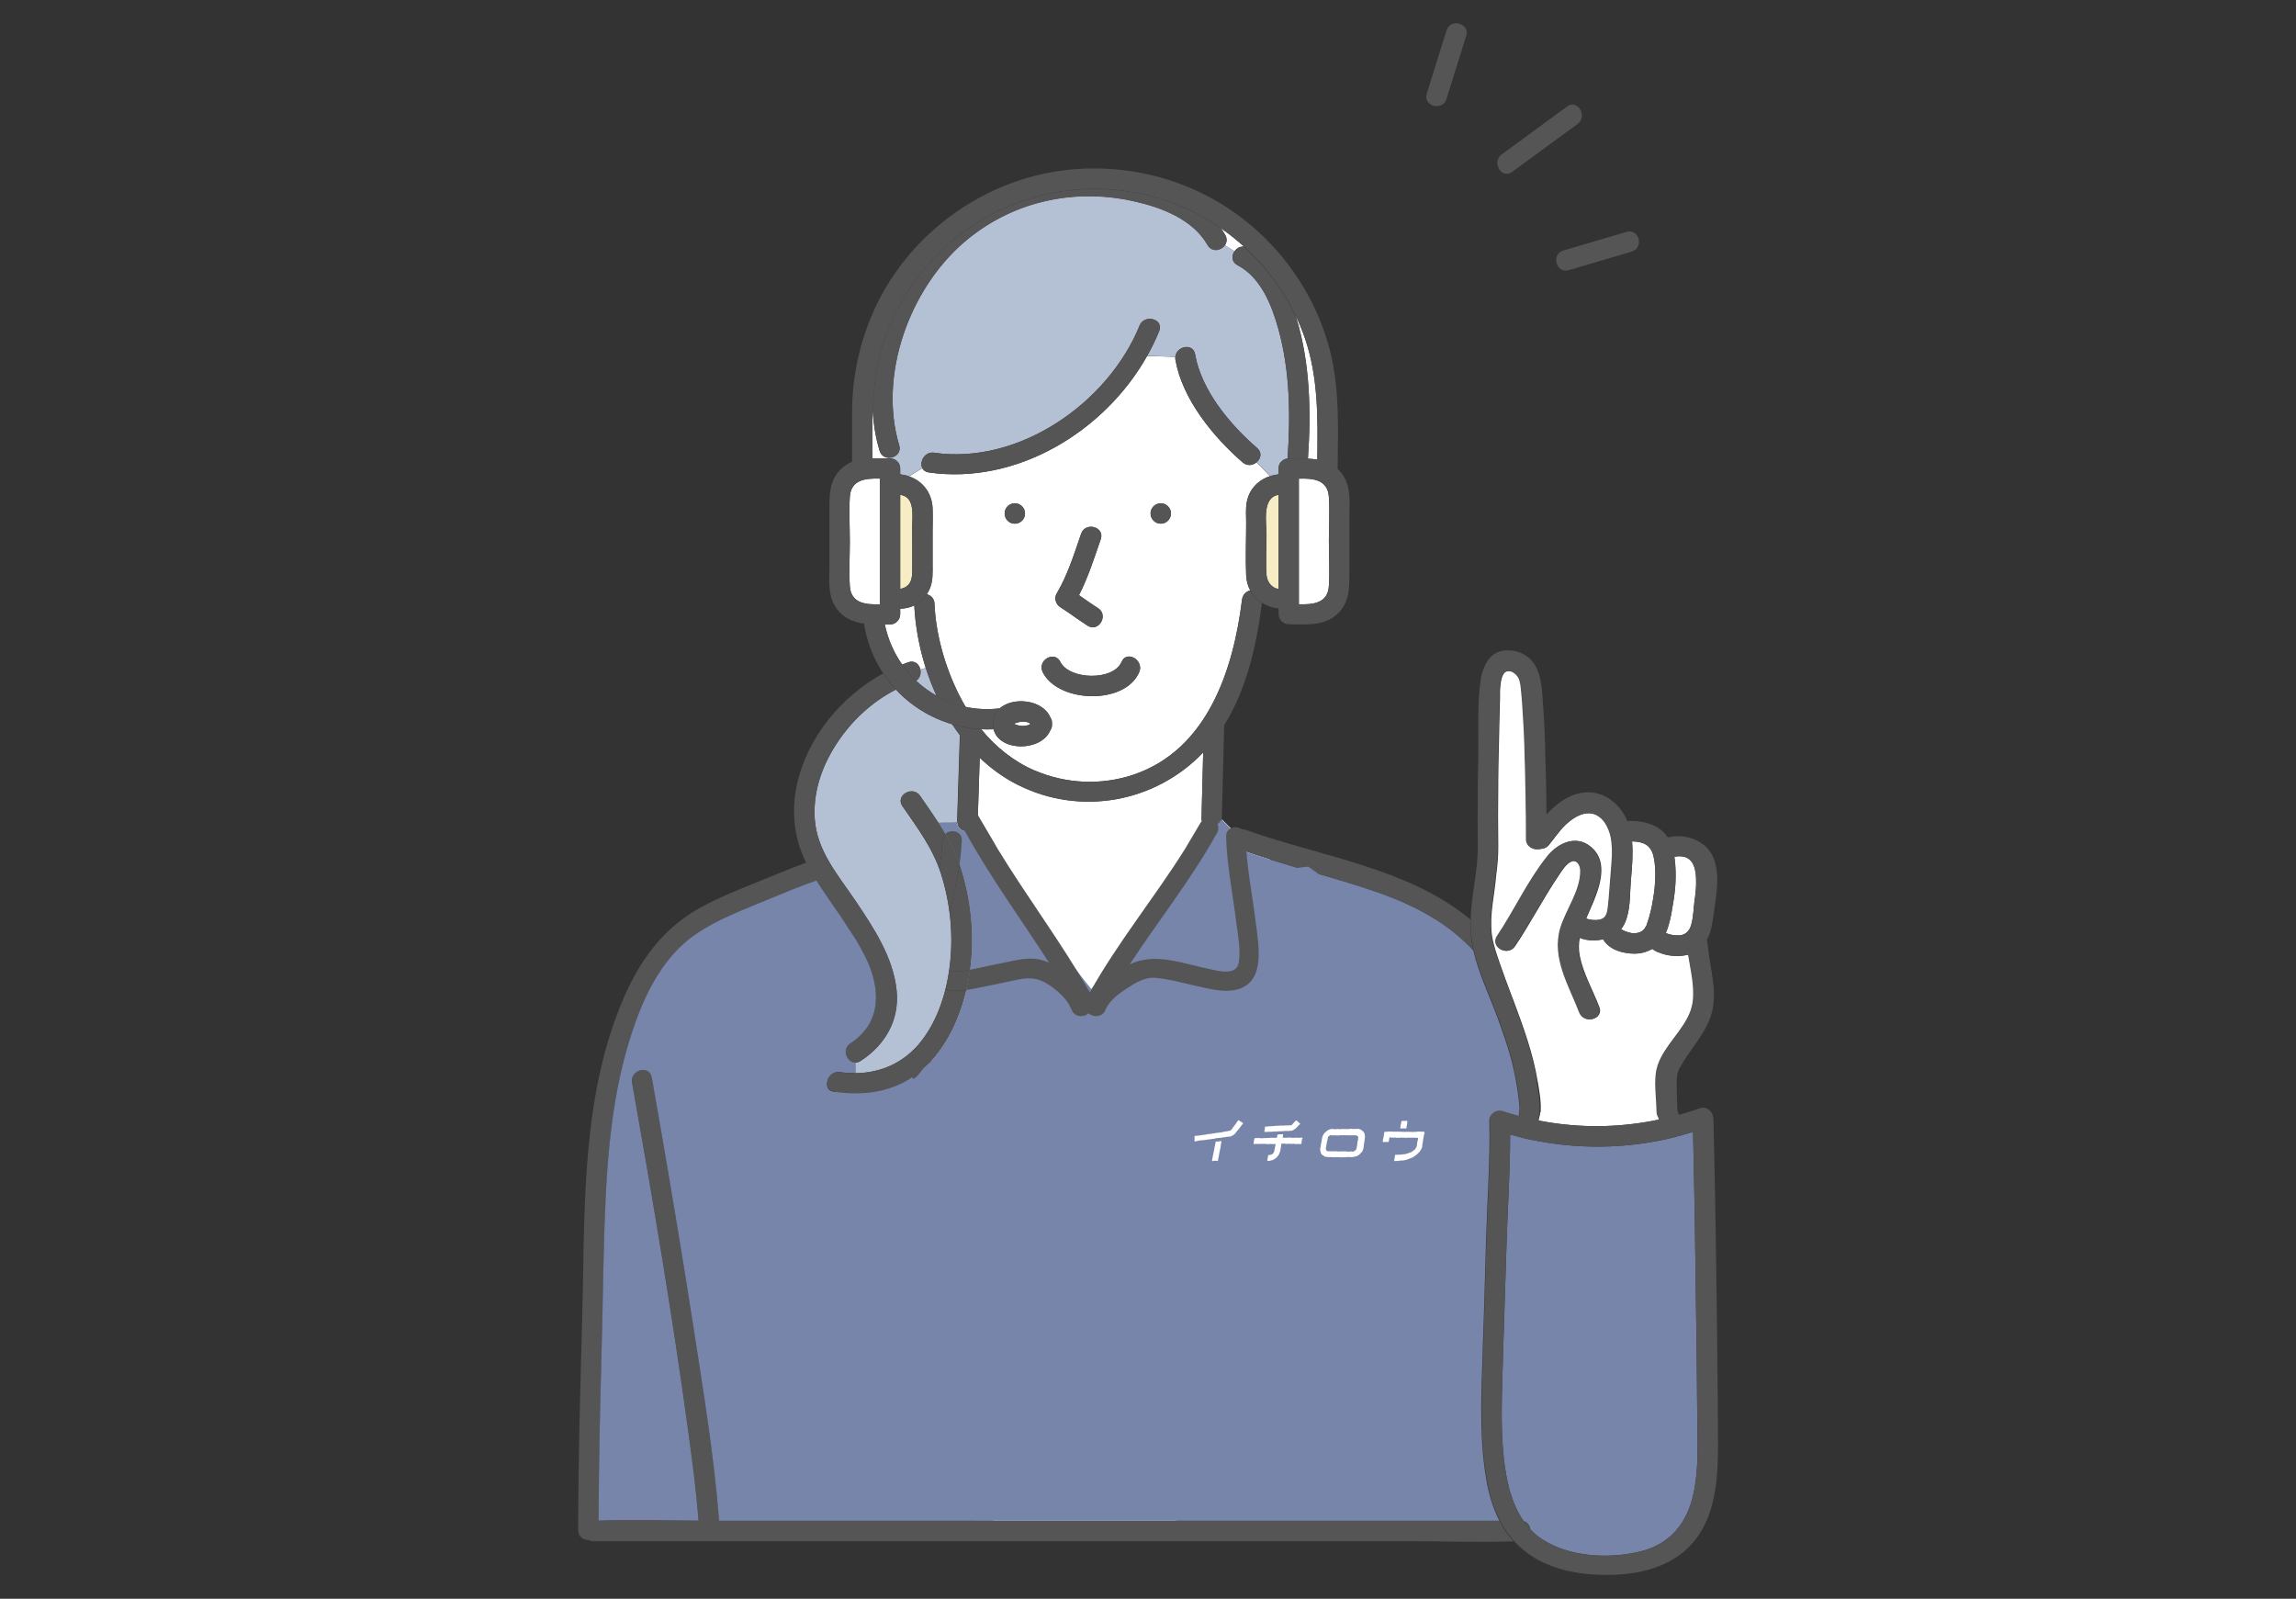 <?xml version="1.0" encoding="UTF-8"?><svg id="_イヤー_1" xmlns="http://www.w3.org/2000/svg" viewBox="0 0 270 188"><rect x="0" y="0" width="270" height="188" fill="#333333" stroke="none"/><defs><style>.cls-1{fill:none;}.cls-2{fill:#f7edc4;}.cls-3{fill:#fff;}.cls-4{fill:#b4c0d3;}.cls-5{fill:#555;}.cls-6{fill:#7785ab;}</style></defs><g><path class="cls-3" d="M103.43,53c-.48-1.6-.74-3.23-.81-4.87-.08,1.92-.05,3.84-.03,5.77,.69-.02,1.39,.01,2.07,.01,.03,0,.05,0,.08,0v-.09c-.54,.07-1.12-.17-1.31-.83Z"/><path class="cls-3" d="M108.23,78.73l.64-.18c-.77-2.42-1.23-4.93-1.35-7.36-.52,.26-1.09,.38-1.66,.38v.66c0,.65-.55,1.2-1.2,1.2-.2,0-.41,0-.61,0,.37,1.75,1.07,3.34,2.04,4.71,.24-.09,.48-.19,.72-.27,.76-.27,1.29,.24,1.42,.85Z"/><path class="cls-3" d="M153.81,53.81s0,.08-.01,.12c.38,.02,.75,.06,1.11,.12,.06-4.8,.13-9.63-1.44-14.23-.32-.92-.69-1.82-1.1-2.7,.04,.12,.08,.24,.11,.36,1.58,5.24,1.71,10.9,1.34,16.31Z"/><path class="cls-3" d="M144.04,28.84l1.13,.71c.24-.36,.65-.61,1.11-.56-.85-.77-1.76-1.49-2.71-2.15,.18,.25,.35,.51,.51,.78,.26,.46,.19,.9-.04,1.23Z"/><path class="cls-3" d="M197.25,130.56s0,.1,0,.14c0,.05,.02-.06,0-.14Z"/><path class="cls-3" d="M141.29,96.31c.07-2.61,.13-5.22,.2-7.83-5.58,5.85-14.41,7.55-21.84,3.79-1.64-.83-3.12-1.91-4.44-3.17-.08,2.5-.16,5-.24,7.5-.05,1.52-2.38,1.54-2.39,.05l-2.21,.1c1.01,1.58,1.92,3.22,2.52,5.03,1.93,5.81,1.98,12.46-.39,18.15-.74,1.78-1.73,3.44-3.03,4.85,1.26,9.3,2.52,18.61,3.78,27.91,1.18,8.71,2.36,17.43,3.54,26.14h21.51c.12-1.9,.44-3.8,.68-5.68,.31-2.46,.63-4.92,.95-7.38,2.73-20.52,6.03-40.98,8.36-61.55,.06-.54,.4-.89,.81-1.04,.07-.76,.15-1.48,.22-2.13-1.13-.35-2.25-.72-3.37-1.12-.89-.32-.99-1.32-.6-1.92l-1.65-1.65c-.08,1.5-2.43,1.48-2.39-.04Zm4.13,5.38c-.65,.82-1.31,1.65-1.96,2.47-4.55,5.74-9.1,11.47-13.65,17.21-.39,.49-1.3,.44-1.69,0-4.27-4.81-8.55-9.63-12.82-14.44-1.02-1.15,.67-2.85,1.69-1.69,3.98,4.48,7.95,8.96,11.93,13.43,.39-.49,.77-.97,1.16-1.46,4.55-5.74,9.1-11.47,13.65-17.21,.96-1.21,2.64,.5,1.69,1.69Z"/><path class="cls-5" d="M155.08,102.77c1.8,.52,3.6,1.05,5.38,1.63,4.32,1.39,8.54,3.23,11.86,6.4,.33,.31,.65,.64,.96,.97-.2-.84-.33-1.68-.37-2.52-.02-.37-.02-.74,0-1.12-7.27-6.07-17.59-7.39-26.34-10.52-.56-.2-.99,.02-1.23,.39l2.44,2.44-2.44-2.44c-.4,.6-.29,1.6,.6,1.92,1.12,.4,2.24,.77,3.37,1.12,1.06,.33,2.13,.65,3.2,.97"/><path class="cls-4" d="M108.23,78.73c.1,.48-.04,1.02-.5,1.32,.73,.69,1.54,1.28,2.41,1.77-.49-1.06-.91-2.16-1.27-3.27l-.64,.18Z"/><path class="cls-4" d="M112.89,86.48c-.32-.43-.63-.87-.92-1.31-2.53-.75-4.82-2.16-6.62-4.08-2.89,1.48-5.34,3.79-7.08,6.53-1.67,2.63-2.67,5.56-2.46,8.69,.26,3.79,2.77,6.63,4.81,9.65,2.13,3.17,4.44,6.65,4.82,10.54,.34,3.49-1.36,6.39-4.24,8.26-.21,.14-.42,.2-.62,.2v1.24c3.02-.02,5.78-1.25,7.74-3.75,2.05-2.61,3.07-6.02,3.41-9.28,.37-3.53-.01-7.05-1.08-10.43-.93-2.96-2.79-5.42-4.53-7.94-.88-1.27,1.2-2.47,2.07-1.21,.73,1.05,1.47,2.1,2.15,3.17l2.21-.1s0-.04,0-.05c.11-3.37,.21-6.75,.32-10.12Z"/><path class="cls-5" d="M108.23,78.73c-.13-.61-.66-1.11-1.42-.85-.24,.08-.48,.18-.72,.27,.49,.69,1.04,1.33,1.64,1.9,.46-.3,.6-.84,.5-1.32Z"/><path class="cls-3" d="M121.71,90.61c3.64,1.57,7.81,1.75,11.56,.49,8.72-2.93,11.77-12.32,12.79-20.6,.07-.59,.48-.95,.95-1.08-.27-.51-.44-1.1-.47-1.75-.09-2.06,0-4.14,0-6.2,0-.77-.07-1.58,.06-2.35,.26-1.56,1.35-2.67,2.75-3.12l-1.58-1.64c-.43,.37-1.09,.49-1.64,.02-3.46-3-7.1-7.44-7.91-12.07-.02-.12-.02-.24-.01-.35l-3.31-.1c-5.02,8.91-15.36,15.18-25.68,13.7-.39-.06-.63-.25-.76-.5l-1.58,.96c1.6,.53,2.7,1.93,2.78,3.75,.04,.92,0,1.86,0,2.78v3.8c0,.98,.06,1.94-.33,2.87-.1,.24-.22,.46-.35,.66,.47,.12,.88,.49,.91,1.11,.16,3.63,1.24,7.41,2.85,10.64,.25,.51,.53,1.01,.82,1.5,1.28,.27,2.63,.34,4,.17,1.6-1.41,5.08-1.02,5.95,1.07,.14,.18,.22,.43,.19,.75,.03,.32-.05,.57-.19,.75-1.06,2.54-6,2.56-6.68-.11-.49,.02-.97,.02-1.45,0,1.7,2.07,3.8,3.78,6.31,4.86Zm14.79-31.43c.67,0,1.2,.54,1.2,1.2s-.54,1.2-1.2,1.2-1.2-.54-1.2-1.2,.54-1.2,1.2-1.2Zm-12.23,10.59c1.27-2.14,2.05-4.65,2.86-7,.5-1.45,2.81-.82,2.31,.64-.75,2.18-1.49,4.5-2.56,6.58,.74,.51,1.47,1.04,2.23,1.52,1.3,.82,.1,2.89-1.21,2.07-1.09-.69-2.11-1.48-3.21-2.17-.54-.34-.77-1.07-.43-1.64Zm-4.93-8.18c-.67,0-1.2-.54-1.2-1.2s.54-1.2,1.2-1.2,1.2,.54,1.2,1.2-.54,1.2-1.2,1.2Zm3.28,17.45c-.68-1.38,1.38-2.59,2.07-1.21,1.05,2.12,6.25,2.27,7.21,0,.6-1.41,2.67-.19,2.07,1.21-1.67,3.91-9.55,3.63-11.35,0Z"/><path class="cls-4" d="M109.86,53.24c10,1.43,20.45-5.87,24.15-14.95,.57-1.41,2.89-.79,2.31,.64-.41,1-.88,1.97-1.41,2.92l3.31,.1c.12-1.25,2.08-1.67,2.32-.28,.75,4.26,4.11,8.26,7.29,11.01,.62,.54,.43,1.26-.05,1.67l1.58,1.64c.24-.08,.49-.14,.75-.17,.08-.02,.16-.04,.24-.04v-.67c0-.38,.14-.66,.36-.85,.17-.18,.41-.31,.71-.34,0-.04,0-.07,0-.11,.34-5.03,.27-10.21-1.08-15.1-.77-2.8-2.06-6.09-4.8-7.52-.72-.37-.73-1.12-.37-1.65l-1.13-.71c-.45,.64-1.52,.86-2.03-.02-1.76-3.06-5.47-4.45-8.74-5.17-7.1-1.57-14.4,.08-19.95,4.88-6.39,5.53-10.04,15.6-7.58,23.83,.24,.82-.35,1.38-1.01,1.46v.09c.35,.02,.6,.16,.78,.36,.21,.19,.34,.47,.34,.84v.67c.08,0,.16,.02,.23,.04,.28,.04,.54,.1,.8,.19l1.58-.96c-.37-.73,.27-1.97,1.4-1.81Z"/><path class="cls-5" d="M109.9,70.98c-.03-.62-.43-.99-.91-1.11-.39,.61-.9,1.05-1.48,1.33,.12,2.43,.58,4.93,1.35,7.36,.36,1.11,.78,2.21,1.27,3.27,1.06,.6,2.22,1.04,3.43,1.3-.29-.49-.56-.99-.82-1.5-1.61-3.24-2.69-7.02-2.85-10.64Z"/><path class="cls-5" d="M143.96,85.27c2.66-4.29,3.8-9.39,4.44-14.35-.57-.36-1.06-.87-1.39-1.49-.46,.13-.87,.49-.95,1.08-1.02,8.28-4.08,17.67-12.79,20.6-3.75,1.26-7.92,1.07-11.56-.49-2.51-1.08-4.62-2.79-6.31-4.86-1.17-.06-2.32-.26-3.42-.59,.29,.45,.6,.89,.92,1.31-.11,3.37-.21,6.75-.32,10.12,0,.02,0,.04,0,.05,0,1.49,2.35,1.47,2.39-.05,.08-2.5,.16-5,.24-7.5,1.32,1.27,2.8,2.35,4.44,3.17,7.44,3.76,16.26,2.07,21.84-3.79-.07,2.61-.13,5.22-.2,7.83-.04,1.53,2.31,1.54,2.39,.04l-.83-.83,.83,.83s0-.03,0-.04c.09-3.68,.19-7.36,.28-11.05Z"/><path class="cls-5" d="M124.7,71.4c1.09,.69,2.11,1.48,3.21,2.17,1.31,.82,2.51-1.25,1.21-2.07-.76-.48-1.49-1.01-2.23-1.52,1.07-2.08,1.8-4.4,2.56-6.58,.5-1.46-1.81-2.09-2.31-.64-.81,2.35-1.58,4.86-2.86,7-.34,.57-.11,1.29,.43,1.64Z"/><path class="cls-5" d="M104.73,53.83c.66-.09,1.25-.64,1.01-1.46-2.46-8.23,1.19-18.3,7.58-23.83,5.55-4.8,12.85-6.45,19.95-4.88,3.27,.72,6.99,2.11,8.74,5.17,.51,.88,1.58,.66,2.03,.02,.23-.33,.3-.77,.04-1.23-.16-.27-.33-.53-.51-.78-1.37-.95-2.82-1.77-4.35-2.44-6.83-3.01-14.94-2.89-21.67,.33-6.54,3.13-11.63,8.92-13.77,15.86-.76,2.47-1.05,5-1.15,7.55,.08,1.64,.34,3.27,.81,4.87,.2,.66,.77,.9,1.3,.83Z"/><path class="cls-5" d="M145.17,29.55c-.35,.52-.35,1.27,.37,1.65,2.74,1.42,4.02,4.71,4.8,7.52,1.35,4.89,1.43,10.07,1.08,15.1,0,.04,0,.07,0,.11,.04,0,.08,0,.13,0,.75,0,1.51-.02,2.25,.02,0-.04,.01-.08,.01-.12,.37-5.42,.24-11.07-1.34-16.31-.04-.12-.08-.24-.11-.36-1.47-3.09-3.56-5.85-6.08-8.14-.46-.04-.87,.21-1.11,.56Z"/><path class="cls-5" d="M147.83,52.68c-3.18-2.76-6.55-6.75-7.29-11.01-.24-1.39-2.2-.96-2.32,.28-.01,.11,0,.23,.01,.35,.81,4.63,4.45,9.07,7.91,12.07,.55,.47,1.21,.35,1.64-.02,.48-.41,.67-1.14,.05-1.67Z"/><path class="cls-5" d="M134.01,38.29c-3.7,9.08-14.15,16.38-24.15,14.95-1.12-.16-1.77,1.08-1.4,1.81,.13,.25,.37,.44,.76,.5,10.32,1.48,20.66-4.79,25.68-13.7,.53-.95,1.01-1.92,1.41-2.92,.58-1.43-1.73-2.05-2.31-.64Z"/><path class="cls-5" d="M119.34,59.17c-.67,0-1.2,.54-1.2,1.2s.54,1.2,1.2,1.2,1.2-.54,1.2-1.2-.54-1.2-1.2-1.2Z"/><path class="cls-5" d="M136.5,61.58c.67,0,1.2-.54,1.2-1.2s-.54-1.2-1.2-1.2-1.2,.54-1.2,1.2,.54,1.2,1.2,1.2Z"/><path class="cls-6" d="M196.99,133.71c-4.53,1.13-9.16,1.4-13.74,.84-.04,0-.09-.01-.13-.02-.37-.05-.73-.1-1.1-.15-.1-.02-.2-.03-.3-.05-.32-.05-.65-.11-.97-.17-.11-.02-.22-.04-.33-.06-.42-.08-.84-.17-1.25-.27-.53-.13-1.06-.27-1.59-.42,.02,4.4-.3,8.84-.43,13.23-.15,5.4-.36,10.79-.5,16.19-.1,3.78-.16,7.7,.64,11.42,.35,1.64,.93,3.26,1.88,4.62,.47,.13,.74,.53,.79,.97,.4,.42,.84,.81,1.35,1.14,3.24,2.14,7.99,2.36,11.66,1.44,3.44-.87,5.41-3.31,6.16-6.7,.66-2.96,.48-6.05,.46-9.06-.02-3.56-.06-7.12-.11-10.68-.09-7.63-.21-15.26-.38-22.88-.63,.2-1.27,.37-1.91,.54-.06,.03-.13,.05-.19,.07Z"/><path class="cls-5" d="M176.35,178.83h-59.57l-.04-.28h-2.39l.04,.28h-29.82c-.58-7.59-1.84-15.15-3-22.67-1.26-8.13-2.61-16.25-4.02-24.36-.3-1.71-.59-3.41-.9-5.12-.27-1.51-2.58-.87-2.31,.64,2.42,13.61,4.73,27.26,6.6,40.95,.48,3.5,.94,7.02,1.22,10.54-3.91-.02-7.86-.15-11.76,0,.02-6.6,.17-13.19,.35-19.78,.17-6.04,.19-12.1,.48-18.14,.28-5.93,.88-11.88,2.52-17.6,1.48-5.13,3.71-10.58,8.34-13.62,2.49-1.64,5.32-2.69,8.06-3.83,1.94-.81,3.89-1.61,5.87-2.31,.83,1.3,1.72,2.57,2.59,3.84-.51,4.22-1.04,8.45-1.65,12.66-.22,1.51,2.09,2.16,2.31,.64,.49-3.4,.93-6.8,1.35-10.21,.39,.66,.77,1.32,1.11,2.01,1.83,3.68,2.04,7.76-1.74,10.22-1.08,.7-.41,2.27,.59,2.26,.2,0,.4-.06,.62-.2,2.88-1.87,4.58-4.77,4.24-8.26-.39-3.9-2.69-7.38-4.82-10.54-2.03-3.02-4.55-5.86-4.81-9.65-.21-3.13,.79-6.06,2.46-8.69,1.74-2.74,4.19-5.05,7.08-6.53-.55-.58-1.05-1.22-1.49-1.89-4.98,2.72-8.97,7.59-10.16,13.14-.66,3.05-.32,6.32,1.1,9.11-1.5,.55-2.98,1.14-4.46,1.76-2.67,1.1-5.41,2.12-7.95,3.51-5.07,2.78-7.88,7.35-9.86,12.66-4.29,11.52-3.73,24.17-4.08,36.26-.23,8.1-.45,16.2-.46,24.3,0,.78,.61,1.16,1.21,1.16,.16,.09,.36,.14,.59,.14h95.6c4.19,0,8.41,.16,12.6,.02-.66-.73-1.2-1.55-1.65-2.41Z"/><path class="cls-5" d="M179.17,178.88c.24,.34,.5,.66,.79,.97-.06-.43-.32-.83-.79-.97Z"/><path class="cls-3" d="M197.2,100.71c-.05,0-.11,.01-.16,.02-.05,0-.1,.02-.14,.03,.08,.54,.13,1.09,.14,1.64,.05,1.43-.1,2.88-.37,4.28-.15,1-.37,2.08-.77,3.01,.02,.02,.05,.04,.07,.06,.16,.06,.32,.11,.49,.15,.13,.03,.26,.05,.38,.07,.23,.02,.46,.02,.69,.02,.63-.07,1.11-.42,1.34-1.21,.15-.51,.21-1.04,.27-1.57,.02-.2,.03-.4,.05-.59,.01-.11,.03-.23,.04-.36v-.06c.04-.25,.08-.53,.11-.83v-.02c0-.05,.01-.11,.02-.16,0-.05,.01-.1,.02-.15v-.07c.01-.07,.02-.14,.03-.21v-.04c.01-.08,.02-.15,.02-.23v-.04c0-.07,.01-.14,.02-.21v-.06c0-.06,0-.11,.01-.17,0-.03,0-.07,0-.1,0-.03,0-.06,0-.09,.03-1.49-.25-2.94-1.63-3.11h-.01c-.07,0-.15-.01-.23-.02-.02,0-.04,0-.06,0-.07,0-.14,0-.21,0-.04,0-.09,.01-.13,.02Z"/><path class="cls-3" d="M191.93,98.94c.05,.61,.06,1.24,.04,1.86-.02,.95-.11,1.89-.19,2.84-.02,.29-.03,.57-.05,.86-.06,1.48-.12,3.25-.89,4.47h0c-.05,.08-.1,.16-.15,.23-.02,.02-.03,.05-.05,.07,.08,.04,.19,.1,.31,.16,.08,.04,.17,.07,.25,.11,.25,.08,.5,.16,.66,.18,.04,0,.08,.01,.12,.01,.74,.06,1.29-.18,1.6-.83,0-.01,.01-.02,.02-.03l.02-.03c.02-.09,.05-.17,.08-.26,.06-.17,.12-.35,.18-.53,.03-.12,.06-.24,.1-.36,.1-.36,.19-.73,.27-1.11,.02-.15,.05-.28,.07-.4,.29-1.54,.45-3.21,.26-4.78-.02-.14-.04-.28-.07-.42-.01-.06-.03-.12-.04-.18-.01-.07-.03-.14-.04-.21-.34-1.22-1.14-1.62-2.5-1.65Z"/><path class="cls-3" d="M181.12,130.79c0,.18-.02,.34-.08,.48-.03,.16-.06,.33-.1,.49h.04c.09,.03,.19,.04,.28,.06,.32,.06,.64,.12,.97,.17,.07,.01,.14,.02,.21,.03,4.25,.65,8.51,.51,12.69-.37-.03-.09-.05-.18-.07-.27-.11-.16-.18-.37-.19-.61-.02-.38-.04-.77-.05-1.15-.07-1.38-.27-3.04,.17-4.34,.81-2.41,3.07-4.11,3.9-6.52v-.02c.04-.11,.07-.21,.1-.32,.05-.19,.09-.37,.12-.56,.25-1.85-.25-3.74-.53-5.59h-.08c-1.11,.29-2.43,.15-3.43-.29-.14-.03-.28-.1-.43-.2-.12-.06-.22-.13-.3-.21-.16,.09-.32,.17-.49,.24-.46,.21-1,.33-1.63,.33-.33,0-.66-.03-.99-.09-.11-.02-.21-.04-.31-.06-1-.21-1.89-.73-2.36-1.54-.89,.2-1.87,.18-2.69-.14-.03-.01-.06-.03-.09-.04-.13,.67-.15,1.37,0,2.14,.42,2.1,1.54,4.02,2.3,6.01,.55,1.44-1.76,2.06-2.31,.64-1.21-3.16-3.27-6.41-2.23-9.92,.65-2.2,2.39-4.43,2.35-6.79-.01-.67-.43-1.27-1.04-1.06-.66,.23-1.19,1.14-1.56,1.68-1.82,2.69-3.3,5.6-5.12,8.3-.86,1.27-2.93,.07-2.07-1.21,2.04-3.04,3.6-6.5,5.89-9.36,1.37-1.71,3.67-2.68,5.43-.81,1.98,2.1,.2,5.62-.74,7.78-.05,.11-.1,.22-.14,.34,.5,.18,1.39,.29,1.94,.02,.04-.03,.08-.06,.13-.09,.01,0,.03-.02,.04-.03h0s.06-.05,.09-.07c.38-.35,.41-1.36,.46-1.8,.02-.17,.03-.34,.05-.51,0-.11,0-.21,.02-.29,.08-1.02,.16-2.04,.24-3.06,.04-.53,.09-1.09,.11-1.65,.01-.69-.02-1.38-.14-2.06-.13-.61-.37-1.24-.72-1.75-.05-.07-.11-.15-.17-.22-1.39-1.63-3.24-.7-4.51,.53-.71,.68-1.23,1.48-1.85,2.23-.21,.32-.5,.48-.8,.53-.21,.05-.45,.07-.72,.07-.25,0-.49-.09-.69-.23-.3-.19-.51-.51-.51-.97v-.06c0-.81,0-1.63-.01-2.44,0-.51-.01-1.01-.02-1.52,0-.3,0-.59-.01-.89,0-.61-.02-1.21-.04-1.82,0-.22,0-.43-.01-.65-.01-.53-.03-1.06-.04-1.59-.02-.56-.03-1.12-.05-1.68,0-.07,0-.14,0-.21-.01-.33-.03-.66-.04-.98-.01-.26-.02-.53-.03-.79,0-.12-.01-.24-.02-.37-.05-.99-.1-1.97-.18-2.95h0c-.04-.48-.07-.94-.12-1.41-.05-.51-.09-1.09-.31-1.56-.15-.28-.43-.56-.73-.72-1.07-.44-1.32,.56-1.43,1.41-.03,.25-.05,.5-.07,.75,0,.33,.01,.63,0,.85-.03,1.08-.05,2.16-.08,3.24-.03,1.33-.06,2.67-.09,4,0,.34-.01,.68-.02,1.03,0,.55-.02,1.1-.02,1.66,0,.11,0,.22,0,.33-.03,2.42-.03,4.83,0,7.25,.01,1.1-.09,2.2-.23,3.28-.06,.64-.13,1.28-.22,1.92-.16,1.1-.32,2.21-.37,3.32,0,.05,0,.09,0,.14,0,.07,0,.14,0,.21,0,.14,0,.29,0,.43,0,.03,0,.06,0,.08,0,.17,.01,.35,.02,.52v.02c.01,.15,.03,.3,.05,.46,.16,1.15,.55,2.25,.93,3.35,.44,1.28,.92,2.55,1.4,3.83,.11,.27,.21,.54,.31,.81,1.12,3,2.21,6.04,2.74,9.21,.19,1.11,.43,2.38,.36,3.54,0,.05,0,.09,0,.14Z"/><path class="cls-5" d="M201.46,131.46c-.02-.73-.76-1.42-1.52-1.15-.83,.29-1.67,.56-2.51,.79-.06-.18-.12-.36-.18-.54v-.11c-.01-.31-.03-.63-.04-.94-.01-.39-.03-.79-.03-1.18,0-.26,0-.52,0-.78h0c0-.17,0-.32,0-.48,.02-.91,.2-1.3,.7-2.11,1.22-1.98,2.98-3.83,3.49-6.16,.52-2.43-.23-4.82-.5-7.23v-.05c-.02-.16-.04-.32-.05-.48,0-.07-.02-.13-.03-.2,0-.02-.01-.05-.02-.07h0c-.02-.07-.04-.14-.07-.2,.32-.57,.52-1.22,.63-1.87,.13-.77,.25-1.57,.35-2.37,.27-1.8,.47-3.68-.14-5.34-.31-.86-.91-1.5-1.64-1.95-.07-.04-.14-.08-.21-.12l-.03-.02c-.96-.52-2.09-.68-3.18-.5h0c-.08,.02-.17,.03-.25,.05h-.11c-.52-.77-1.22-1.25-2.03-1.53-.71-.27-1.52-.4-2.42-.39-.1,0-.2,.01-.29,.04-.1-.25-.22-.5-.36-.74-.31-.53-.69-1-1.12-1.39-.89-.82-2.03-1.33-3.34-1.27-.82,.04-1.59,.28-2.3,.66h0c-.12,.07-.25,.14-.37,.22-.03,.02-.06,.04-.09,.06-.07,.04-.13,.09-.2,.13-.63,.43-1.21,.96-1.74,1.54,0-.34,0-.69-.01-1.03,0-.34,0-.67-.01-1.01,0-.57-.02-1.14-.03-1.71,0-.25-.01-.5-.02-.75-.01-.49-.03-.98-.04-1.47,0-.25-.01-.49-.02-.74,0-.22-.02-.44-.02-.66,0-.09,0-.18,0-.27,0-.08,0-.17,0-.25-.01-.32-.02-.64-.04-.97-.01-.35-.03-.69-.04-1.04,0-.14-.01-.27-.02-.41-.02-.5-.05-1.01-.08-1.51v-.02c-.03-.52-.07-1.04-.11-1.56,0-.04,0-.09,0-.13-.15-1.92-.3-4.07-1.99-5.15-.51-.36-1.14-.58-1.9-.62h-.03c-.07,0-.13-.01-.2-.01-1.47,0-2.29,.85-2.75,1.97-.19,.41-.33,.87-.41,1.36-.45,2.91-.25,6.03-.3,8.97-.02,1.16-.04,2.32-.06,3.48,0,.32,0,.64,0,.96-.02,2.09-.02,4.17,0,6.26,.03,2.9-.76,5.74-.84,8.62,0,.37,0,.74,0,1.12,.04,.84,.17,1.68,.37,2.52,.61,2.63,1.85,5.2,2.76,7.67,.02,.05,.04,.1,.06,.15,.04,.11,.08,.22,.12,.34,.12,.33,.24,.67,.36,1,.06,.16,.11,.33,.17,.49,.1,.29,.2,.59,.3,.88,.06,.19,.13,.39,.19,.58,.08,.26,.16,.52,.24,.78,.13,.44,.26,.89,.37,1.34,.38,1.53,.64,3.06,.81,4.64,.02,.24,.04,.48,.05,.71,0,.29-.05,.57-.1,.85-.65-.18-1.29-.37-1.93-.57-.73-.23-1.53,.4-1.52,1.15,.11,4.6-.25,9.25-.38,13.85-.14,5.12-.29,10.23-.47,15.35-.15,4.34-.24,8.74,.5,13.04,.28,1.65,.77,3.3,1.54,4.8,.45,.87,.99,1.68,1.65,2.41,.18,.2,.37,.4,.57,.59,2.87,2.72,6.96,3.48,10.78,3.41,3.95-.07,7.95-1.17,10.3-4.56,2.14-3.09,2.36-7.16,2.35-10.79,0-3.16-.04-6.31-.07-9.47-.1-9.66-.23-19.32-.47-28.98Zm-1.98,24.52c.04,3.56,.08,7.12,.11,10.68,.02,3.01,.2,6.1-.46,9.06-.75,3.39-2.72,5.84-6.16,6.7-3.67,.93-8.42,.7-11.66-1.44-.5-.33-.95-.72-1.35-1.14-.29-.3-.55-.63-.79-.97-.95-1.36-1.53-2.98-1.88-4.62-.8-3.72-.74-7.65-.64-11.42,.14-5.4,.35-10.79,.5-16.19,.12-4.39,.44-8.83,.43-13.23,.53,.15,1.05,.29,1.59,.42,.42,.1,.83,.18,1.25,.27,.11,.02,.22,.04,.33,.06,.32,.06,.65,.12,.97,.17,.1,.02,.2,.03,.3,.05,.37,.06,.73,.11,1.1,.15,.04,0,.09,.01,.13,.02,4.58,.56,9.21,.28,13.74-.84,.07-.02,.13-.04,.19-.07,.64-.16,1.28-.34,1.91-.54,.18,7.63,.29,15.25,.38,22.88Zm-18.73-28.87c-.53-3.17-1.62-6.21-2.74-9.21-.1-.27-.21-.54-.31-.81-.47-1.27-.95-2.55-1.4-3.83-.38-1.1-.78-2.2-.93-3.35-.02-.15-.04-.3-.05-.46v-.02c-.01-.17-.02-.35-.02-.52,0-.03,0-.06,0-.08,0-.14,0-.29,0-.43,0-.07,0-.14,0-.21,0-.05,0-.09,0-.14,.05-1.11,.21-2.22,.37-3.32,.09-.64,.16-1.28,.22-1.92,.14-1.09,.25-2.18,.23-3.28-.02-2.42-.02-4.83,0-7.25,0-.11,0-.22,0-.33,0-.55,.02-1.1,.02-1.66,0-.34,.01-.68,.02-1.03,.03-1.33,.06-2.67,.09-4,.03-1.08,.05-2.16,.08-3.24,0-.22,0-.52,0-.85,.02-.25,.04-.5,.07-.75,.11-.85,.36-1.85,1.43-1.41,.31,.16,.58,.44,.73,.72,.22,.47,.26,1.05,.31,1.56,.05,.46,.08,.93,.12,1.4h0c.07,1,.13,1.98,.18,2.97,0,.12,.01,.24,.02,.37,.01,.26,.02,.53,.03,.79,.01,.33,.03,.66,.04,.98,0,.07,0,.14,0,.21,.02,.56,.04,1.12,.05,1.68,.02,.53,.03,1.06,.04,1.59,0,.22,0,.43,.01,.65,.01,.61,.03,1.21,.04,1.82,0,.3,0,.59,.01,.89,0,.51,.01,1.01,.02,1.52,0,.81,.01,1.63,.01,2.44v.06c0,.46,.21,.78,.51,.97,.2,.14,.43,.23,.69,.23,.28,0,.51-.01,.72-.07,.3-.05,.59-.21,.8-.53,.62-.75,1.14-1.54,1.85-2.23,1.28-1.22,3.12-2.16,4.51-.53,.06,.07,.11,.14,.17,.22,.35,.51,.59,1.14,.72,1.75,.12,.68,.15,1.37,.14,2.06-.02,.56-.07,1.12-.11,1.65-.08,1.02-.16,2.04-.24,3.06,0,.09-.01,.19-.02,.29-.01,.17-.03,.34-.05,.51-.05,.44-.08,1.44-.46,1.8-.03,.02-.06,.05-.09,.07h0s-.03,.02-.04,.03c-.04,.03-.09,.06-.13,.09-.55,.27-1.44,.16-1.94-.02,.05-.11,.1-.22,.14-.34,.93-2.17,2.71-5.68,.74-7.78-1.76-1.87-4.06-.9-5.43,.81-2.29,2.86-3.85,6.32-5.89,9.36-.86,1.28,1.21,2.48,2.07,1.21,1.82-2.7,3.3-5.61,5.12-8.3,.36-.54,.9-1.45,1.56-1.68,.6-.21,1.02,.39,1.04,1.06,.05,2.36-1.69,4.59-2.35,6.79-1.04,3.51,1.02,6.76,2.23,9.92,.55,1.42,2.86,.81,2.31-.64-.76-1.99-1.88-3.91-2.3-6.01-.15-.77-.13-1.46,0-2.14,.03,.01,.06,.03,.09,.04,.82,.32,1.8,.34,2.69,.14,.47,.81,1.35,1.33,2.36,1.54,.1,.02,.21,.05,.31,.06,.33,.06,.66,.09,.99,.09,.63,0,1.17-.12,1.63-.33,.17-.07,.34-.15,.49-.24,.08,.08,.18,.15,.3,.21,.15,.11,.29,.17,.43,.2,1,.44,2.31,.57,3.43,.29h.08c.29,1.85,.78,3.74,.53,5.59-.03,.19-.07,.38-.12,.56-.03,.11-.06,.21-.09,.32v.02c-.84,2.41-3.1,4.11-3.91,6.52-.44,1.31-.24,2.97-.17,4.34,.01,.38,.03,.77,.05,1.15,.01,.24,.08,.44,.19,.61,.02,.09,.05,.18,.07,.27-4.18,.88-8.44,1.02-12.69,.37-.07-.01-.14-.02-.21-.03-.32-.05-.64-.11-.97-.17-.09-.02-.19-.03-.28-.05h-.04c.04-.17,.07-.33,.1-.5,.06-.14,.09-.3,.08-.48,0-.05,0-.09,0-.14,.08-1.16-.17-2.43-.36-3.54Zm16.83-26.42c.08,0,.16,0,.23,.02h.01c1.37,.17,1.66,1.63,1.63,3.11,0,.03,0,.06,0,.09,0,.03,0,.07,0,.1,0,.06,0,.11,0,.17v.06c0,.07-.01,.14-.02,.21v.04c0,.08-.01,.15-.02,.23v.04c0,.07-.02,.14-.02,.21v.07c-.01,.05-.02,.1-.02,.15,0,.05-.01,.11-.02,.16v.02c-.04,.3-.08,.58-.11,.83v.06c-.02,.13-.04,.25-.05,.36-.02,.19-.04,.39-.05,.59-.05,.53-.12,1.06-.27,1.57-.23,.79-.71,1.14-1.34,1.21-.23,0-.46,0-.69-.02-.12-.02-.25-.04-.38-.07-.17-.04-.33-.09-.49-.15-.03-.02-.05-.04-.07-.06,.4-.93,.62-2.01,.77-3.01,.27-1.4,.42-2.85,.37-4.28-.01-.55-.05-1.1-.14-1.64,.05,0,.1-.02,.14-.03,.06,0,.11-.01,.16-.02,.04,0,.09-.01,.13-.02,.07,0,.14,0,.21,0,.02,0,.04,0,.06,0Zm-3.12,.11c.01,.06,.03,.12,.04,.18,.03,.14,.05,.28,.07,.42,.19,1.57,.03,3.24-.26,4.78-.02,.12-.05,.26-.07,.4-.08,.38-.17,.75-.27,1.11-.03,.12-.06,.24-.1,.36-.06,.18-.12,.36-.18,.53-.03,.09-.06,.17-.08,.26l-.02,.03s-.01,.02-.02,.03c-.32,.64-.86,.88-1.6,.83-.04,0-.08,0-.12-.01-.16-.03-.41-.1-.66-.18-.08-.03-.17-.07-.25-.11-.11-.06-.23-.13-.31-.16,.02-.02,.03-.04,.05-.07,.05-.07,.11-.15,.15-.22h0c.76-1.22,.83-3,.89-4.48,.02-.29,.03-.57,.05-.86,.08-.94,.17-1.89,.19-2.84,.02-.62,.02-1.25-.04-1.86,1.36,.03,2.15,.43,2.5,1.65,.02,.07,.03,.14,.04,.21Zm2.79,29.9s0-.1,0-.14c.02,.08,.02,.19,0,.14Z"/><path class="cls-5" d="M170.09,11.66c.78-2.48,1.56-4.96,2.33-7.45,.46-1.47-1.85-2.1-2.31-.64-.78,2.48-1.56,4.96-2.33,7.45-.46,1.47,1.85,2.1,2.31,.64Z"/><path class="cls-5" d="M177.81,20.22c2.56-1.88,5.13-3.75,7.69-5.63,1.23-.9,.04-2.98-1.21-2.07l-7.69,5.63c-1.23,.9-.04,2.98,1.21,2.07Z"/><path class="cls-5" d="M184.48,31.77c2.47-.73,4.95-1.46,7.42-2.19,1.47-.44,.85-2.75-.64-2.31-2.47,.73-4.95,1.46-7.42,2.19-1.47,.44-.85,2.75,.64,2.31Z"/><path class="cls-5" d="M133.96,79.03c.6-1.4-1.46-2.62-2.07-1.21-.97,2.27-6.16,2.12-7.21,0-.68-1.38-2.75-.17-2.07,1.21,1.8,3.63,9.68,3.91,11.35,0Z"/><path class="cls-2" d="M150.35,69.26v-11.06c-1.97,.28-1.41,3.28-1.41,4.7,0,1.55-.1,3.15,0,4.7,.06,.84,.63,1.58,1.41,1.67Z"/><path class="cls-3" d="M152.74,56.28v14.79c1.64,.03,3.4-.09,3.53-2.16,.11-1.73,0-3.5,0-5.23s.11-3.5,0-5.23c-.13-2.07-1.88-2.2-3.53-2.16Z"/><path class="cls-2" d="M105.86,58.19v11.06c.14-.02,.29-.06,.44-.12,.79-.33,.96-1.08,.97-1.83,.03-1.77,0-3.54,0-5.31,0-1.33,.37-3.56-1.41-3.8Z"/><path class="cls-3" d="M99.94,68.91c.13,2.07,1.88,2.2,3.53,2.16v-14.79c-1.64-.03-3.4,.09-3.53,2.16-.11,1.73,0,3.5,0,5.23s-.11,3.5,0,5.23Z"/><path class="cls-5" d="M105.36,81.08c1.8,1.92,4.09,3.33,6.62,4.08,1.1,.33,2.25,.53,3.42,.59,.48,.02,.96,.03,1.45,0-.05-.2-.08-.41-.08-.64,0-.78,.31-1.38,.8-1.82-1.37,.17-2.72,.1-4-.17-1.21-.26-2.36-.7-3.43-1.3-.87-.49-1.68-1.09-2.41-1.77-.61-.57-1.16-1.21-1.64-1.9-.96-1.37-1.67-2.96-2.04-4.71,.21,0,.41,0,.61,0,.65,0,1.2-.55,1.2-1.2v-.66c.57,0,1.14-.13,1.66-.38,.57-.28,1.08-.72,1.48-1.33,.13-.2,.25-.42,.35-.66,.39-.92,.33-1.89,.33-2.87v-3.8c0-.92,.04-1.86,0-2.78-.08-1.82-1.18-3.22-2.78-3.75-.25-.08-.52-.15-.8-.19-.07-.02-.15-.03-.23-.04v-.67c0-.37-.14-.65-.34-.84-.18-.2-.44-.34-.77-.36-.03,0-.05,0-.08,0-.68,0-1.38-.03-2.07-.01-.02-1.92-.05-3.85,.03-5.77,.1-2.55,.39-5.07,1.15-7.55,2.14-6.94,7.24-12.73,13.77-15.86,6.73-3.23,14.84-3.34,21.67-.33,1.53,.67,2.99,1.5,4.35,2.44,.95,.66,1.85,1.38,2.71,2.15,2.53,2.29,4.61,5.06,6.08,8.14,.42,.87,.79,1.77,1.1,2.7,1.57,4.6,1.5,9.43,1.44,14.23-.36-.06-.73-.1-1.11-.12-.74-.04-1.51-.02-2.25-.02-.04,0-.09,0-.13,0-.3,.03-.54,.16-.71,.34-.22,.19-.36,.48-.36,.85v.67c-.09,0-.17,.02-.24,.04-.26,.04-.51,.1-.75,.17-1.4,.45-2.5,1.56-2.75,3.12-.13,.77-.06,1.58-.06,2.35,0,2.06-.09,4.14,0,6.2,.03,.66,.2,1.25,.47,1.75,.33,.63,.82,1.13,1.39,1.49,.59,.37,1.26,.6,1.95,.65v.67c0,.65,.55,1.2,1.2,1.2,2.04,0,4.23,.27,5.81-1.31,1.37-1.37,1.31-3.09,1.31-4.86v-6.42c0-1.55,.21-3.29-.59-4.68-.23-.4-.5-.73-.79-1.01,.05-4.72,.26-9.54-.96-14.12-1.98-7.5-7.11-14.02-13.92-17.73-6.98-3.8-15.48-4.55-23-1.92-7.31,2.55-13.46,8.07-16.65,15.15-1.7,3.77-2.55,7.82-2.57,11.95,0,1.95,0,3.89,0,5.84-.48,.2-.94,.48-1.35,.9-1.37,1.37-1.31,3.09-1.31,4.86v6.42c0,1.55-.21,3.29,.59,4.68,.84,1.46,2.1,1.98,3.5,2.17,0,.08,0,.17,.02,.26,.35,2.07,1.13,3.96,2.22,5.59,.45,.67,.95,1.31,1.49,1.89Zm50.91-22.65c.11,1.73,0,3.5,0,5.23s.11,3.5,0,5.23c-.13,2.07-1.88,2.2-3.53,2.16v-14.79c1.64-.03,3.4,.09,3.53,2.16Zm-7.34,9.15c-.1-1.55,0-3.14,0-4.7,0-1.42-.56-4.42,1.41-4.7v11.06c-.78-.09-1.36-.83-1.41-1.67Zm-49-9.15c.13-2.07,1.88-2.2,3.53-2.16v14.79c-1.64,.03-3.4-.09-3.53-2.16-.11-1.73,0-3.5,0-5.23s-.11-3.5,0-5.23Zm7.34,8.86c-.01,.76-.18,1.5-.97,1.83-.15,.06-.3,.1-.44,.12v-11.06c1.79,.24,1.41,2.47,1.41,3.8,0,1.77,.03,3.54,0,5.31Z"/><path class="cls-3" d="M120.99,85.24c.05-.02,.14-.09,.2-.13-.07-.04-.15-.11-.2-.13-.23-.1-.5-.13-.75-.13-.35,0-.59,.15-.91,.2-.03,0-.06,.02-.08,.04,.05,.04,.11,.09,.16,.1,.29,.09,.52,.17,.83,.17,.25,0,.52-.03,.75-.13Z"/><path class="cls-5" d="M123.52,85.86c.14-.19,.22-.43,.19-.75,.03-.31-.05-.56-.19-.75-.87-2.09-4.36-2.48-5.95-1.07-.49,.43-.8,1.04-.8,1.82,0,.23,.03,.44,.08,.64,.68,2.67,5.62,2.65,6.68,.11Zm-4.11-.66s-.11-.07-.16-.1c.02-.02,.05-.04,.08-.04,.32-.06,.56-.2,.91-.2,.25,0,.52,.03,.75,.13,.05,.02,.14,.09,.2,.13-.07,.04-.15,.11-.2,.13-.23,.1-.51,.13-.75,.13-.31,0-.54-.07-.83-.17Z"/></g><path class="cls-6" d="M100.63,110.46c.39,.66,.77,1.32,1.11,2.01,1.83,3.68,2.04,7.76-1.74,10.22-1.08,.7-.41,2.27,.59,2.26v1.24c-.61,0-1.22-.03-1.83-.12-1.51-.22-2.17,2.26-.64,2.31,5.23,.16,9.49-.91,12.31-4.78,.83-1.12,1.51-2.36,2.05-3.66,2.37-5.69,2.31-12.34,.39-18.15-.6-1.81-1.51-3.45-2.52-5.03l2.21-.1c0,1.49,2.35,1.47,2.39-.05,.04-1.26,4.35,8.53,13.39,19.7,9.06-10.64,12.55-19.69,13.84-19.69,.53,0,.53,1.06,1.48-.25l1.65,1.65c-.4,.6-.29,1.6,.6,1.92,1.12,.4,2.24,.77,3.37,1.12,1.06,.33,2.13,.65,3.2,.97,0,.09,1.39-.19,1.41-.09l1.17,.84c1.8,.52,3.6,1.05,5.38,1.63,4.32,1.39,8.54,3.23,11.86,6.4,.33,.31,.65,.64,.96,.97,.61,2.63,1.85,5.2,2.76,7.67,.02,.05,.04,.1,.06,.15,.04,.11,.08,.22,.12,.34,.12,.33,.24,.66,.36,1,.06,.16,.11,.33,.17,.49,.1,.29,.2,.59,.3,.88,.06,.19,.13,.39,.19,.58,.08,.26,.16,.52,.24,.78,.13,.44,.26,.89,.37,1.34,.38,1.53,.64,3.06,.81,4.64,.02,.24,.04,.48,.05,.71,0,.29-.05,.57-.1,.85-.65-.18-1.29-.37-1.93-.57-.73-.23-1.53,.4-1.52,1.15,.11,4.6-.25,9.25-.38,13.85-.14,5.12-.29,10.23-.47,15.35-.15,4.34-.24,8.74,.5,13.04,.28,1.65,.77,3.3,1.54,4.8H84.56c-.58-7.59-1.84-15.15-3-22.67-1.26-8.13-2.61-16.25-4.02-24.36-.3-1.71-.59-3.41-.9-5.12-.27-1.51-2.58-.87-2.31,.64,2.42,13.61,4.73,27.26,6.6,40.95,.48,3.5,.94,7.02,1.22,10.54-3.91-.02-7.86-.15-11.76,0,.02-6.6,.17-13.19,.35-19.78,.17-6.04,.19-12.1,.48-18.14,.28-5.93,.88-11.88,2.52-17.6,1.48-5.13,3.71-10.58,8.34-13.62,2.49-1.64,5.32-2.69,8.06-3.83,1.94-.81,3.89-1.61,5.87-2.31,.83,1.3,1.72,2.57,2.59,3.84l2.01,3.08Z"/><g><path class="cls-1" d="M111.68,107.37c-.08,.36-.15,.73-.22,1.09-.28,1.46-.71,3.29-.41,4.78,.08,.41,.3,.67,.58,.82,.04-.3,.09-.6,.12-.89,.21-1.94,.17-3.88-.07-5.79Z"/><path class="cls-5" d="M111.75,113.16c-.03,.3-.07,.59-.12,.89,.66,.35,1.7,.13,2.43-.02,.55-4.1,.11-8.36-1.18-12.25-.01-.04-.03-.08-.05-.13-.29,1.92-.75,3.81-1.15,5.71,.24,1.91,.27,3.85,.07,5.79Z"/><path class="cls-5" d="M111.16,98.06c-.26-.44-.52-.88-.8-1.31-.69-1.07-1.42-2.11-2.15-3.17-.87-1.26-2.95-.06-2.07,1.21,1.62,2.34,3.33,4.64,4.31,7.33,.19-1.08,.33-2.17,.37-3.28,.01-.34,.14-.6,.34-.78Z"/><path class="cls-5" d="M111.19,116.33c-.55,2.21-1.46,4.34-2.85,6.11-1.96,2.5-4.73,3.73-7.76,3.75-.6,0-1.21-.03-1.82-.12-1.51-.22-2.16,2.09-.64,2.31,3.2,.47,6.46,.13,9.19-1.73h0l.03,.24c.8-.29,1.32-1.75,2.12-2.02v-.08c1.28-1.4,2.28-3.07,3.02-4.85,.47-1.14,.85-2.32,1.13-3.52-.82,.11-1.65,.14-2.44-.08Z"/><path class="cls-5" d="M147.71,108.79c-.41-3.47-1.14-6.91-1.24-10.41-.04-1.47-2.33-1.47-2.29,0,.1,3.44,.8,6.8,1.22,10.21,.18,1.43,.54,3.21,.26,4.65-.31,1.57-2.51,.9-3.58,.68-2.95-.61-6.21-1.92-9.1-.58-.05,.02-.09,.04-.14,.07,3.4-5.17,7.27-10.04,10.28-15.46,.53-.95-.41-1.82-1.22-1.7-.24,.14-.47,.3-.7,.46l-1.86,3.14c-3.58,5.71-7.89,10.95-11.18,16.85-3.31-5.81-7.35-11.16-10.83-16.87,0-.05-2.8-4.75-2.8-4.8l-.02,1.22c-.72,.1-1.38,.87-.92,1.7,2.92,5.29,6.5,10.17,9.77,15.25-.02,0-.04-.02-.06-.03-1.26-.57-2.47-.52-3.81-.26-1.77,.35-3.54,.74-5.31,1.1l-.12,.02c-.11,.8-.25,1.6-.44,2.39,.27-.04,.53-.08,.79-.13,1.76-.34,3.51-.73,5.26-1.09,1.57-.33,2.58-.17,3.89,.75,.96,.68,2.02,1.64,2.44,2.77,.35,.93,1.48,.95,2.01,.43,.52,.52,1.66,.49,2.01-.43,.41-1.07,1.63-1.93,2.55-2.53,.99-.65,2.11-1.32,3.34-1.2,1.93,.18,3.89,.79,5.79,1.18,1.3,.27,2.68,.54,3.98,.13,3.1-.99,2.33-5.04,2.04-7.5Z"/><path class="cls-5" d="M113.11,98.84c.04-1.13-1.31-1.39-1.95-.78,.66,1.14,1.24,2.33,1.67,3.6,.14-.93,.24-1.87,.27-2.82Z"/><path class="cls-5" d="M111.68,107.37c.4-1.9,.86-3.79,1.15-5.71-.43-1.27-1.01-2.46-1.67-3.6-.19,.18-.33,.44-.34,.78-.04,1.11-.18,2.2-.37,3.28,.07,.2,.15,.4,.22,.61,.48,1.52,.82,3.07,1.01,4.64Z"/><path class="cls-5" d="M111.64,114.05c-.11,.76-.26,1.52-.45,2.28,.79,.23,1.62,.2,2.44,.08,.19-.79,.33-1.58,.44-2.39-.73,.15-1.77,.37-2.43,.02Z"/></g><g><path class="cls-3" d="M140.55,133.58s.05-.02,.12-.03c.07,0,.07,0,.13,0l.13-.02c.07,0,.07,0,.13,0,.07,0,.06-.03,.13-.04l.13-.02c.07,0,.07,0,.13,0,.07,0,.07-.02,.13-.03,.07,0,.07,0,.13,0,.07,0,.06-.03,.13-.04l.13-.02c.07,0,.07-.02,.13-.03,.07,0,.07,0,.13,0l.13-.02,.13-.02c.07,0,.07-.02,.13-.03,.07,0,.07,0,.13,0,.07,0,.07-.02,.13-.03l.13-.02c.07,0,.07-.03,.13-.03,.07,0,.07,0,.13,0,.07,0,.07-.02,.13-.03,.07,0,.07,0,.13,0,.07,0,.07-.02,.13-.03l.13-.02c.07,0,.06-.04,.13-.05,.07,0,.07,.02,.13,0,.07,0,.06-.03,.13-.04,.07,0,.07,0,.13,0,.07,0,.06-.03,.13-.04l.13-.02c.05,0,.09,0,.13-.03,.04-.03,.08-.06,.1-.1,.04-.06,.06-.04,.1-.1,.04-.06,.02-.07,.06-.13,.04-.06,.06-.04,.1-.1,.04-.06,.03-.06,.08-.12q.04-.06,.08-.11c.04-.06,.05-.05,.09-.1,.04-.06,.03-.07,.07-.12,.04-.06,.04-.05,.08-.11,.04-.06,.03-.06,.08-.12,.04-.06,.04-.09,.09-.1,.04,0,.06,.02,.12,.05,.06,.03,.04,.05,.1,.08,.06,.03,.06,.03,.12,.06,.06,.03,.05,.03,.11,.08,.06,.03,.09,.04,.1,.08,0,.04-.02,.05-.06,.1l-.07,.1c-.03,.05-.05,.04-.08,.09-.03,.05-.02,.06-.07,.11q-.03,.05-.08,.1t-.08,.1-.08,.1c-.03,.05-.04,.05-.08,.1-.03,.05-.05,.04-.09,.09q-.03,.05-.08,.1c-.03,.05-.03,.06-.07,.11-.03,.03-.06,.06-.08,.09-.03,.03-.05,.07-.08,.09-.03,.03-.07,.06-.1,.08-.03,.03-.07,.06-.1,.08-.03,.02-.08,0-.12,.03-.03,.02-.07,.05-.1,.07-.03,0-.08,.03-.12,.03-.04,0-.08,0-.12,0-.07,0-.07,.03-.13,.03-.07,0-.07,0-.13,0-.07,0-.07,.03-.13,.03l-.13,.02c-.07,0-.07,0-.13,0l-.13,.02c-.07,0-.06,.04-.13,.05-.07,0-.07,0-.13,0-.07,0-.07,0-.13,0-.07,0-.06,.03-.13,.03-.07,0-.07-.02-.13,0-.07,0-.07,.02-.13,.03-.07,0-.07,.02-.13,.03-.07,0-.07,.02-.13,.03-.07,0-.07,0-.13,0-.07,0-.06,.03-.13,.04-.07,0-.07-.02-.13,0-.07,0-.06,.03-.13,.03-.07,0-.07,0-.13,0-.07,0-.07,.02-.13,.03-.07,0-.06,.03-.13,.03-.07,0-.07,0-.13,0-.07,0-.07,.02-.13,.03-.07,0-.07,0-.13,0-.07,0-.07,0-.13,0l-.13,.02-.13,.02c-.07,0-.07,.03-.13,.03-.07,0-.07,.02-.13,.03-.07,0-.07,.02-.13,.03-.07,0-.1,.03-.13,0-.03-.03-.02-.1-.02-.13q0-.07,0-.13,0-.07,0-.13c0-.07,0-.08,0-.14,0-.05,0-.08,.03-.12Z"/><path class="cls-3" d="M142.53,136.46s0-.07,.02-.13c0-.07,.02-.07,.03-.13l.02-.13c0-.07,.03-.07,.03-.13l.02-.13q0-.07,.03-.13c0-.07,.02-.07,.03-.13,0-.07,.02-.07,.03-.13l.02-.13q0-.07,.03-.13c0-.07,.02-.07,.02-.13l.02-.13c0-.07,.02-.07,.03-.13,0-.07,.02-.07,.03-.13,0-.07,.02-.07,.02-.13,0-.07,.02-.07,.03-.13,0-.07,0-.08,.03-.12,.04-.03,.05-.03,.12-.03,.07,0,.07,0,.14,0q.07,0,.14-.02t.14-.02c.07,0,.09-.03,.13,0,.03,.03,0,.04-.02,.1q0,.07-.02,.13c0,.07,0,.07-.02,.13,0,.07-.03,.06-.03,.13,0,.07,0,.07,0,.13,0,.07-.02,.06-.03,.13,0,.07,0,.07-.02,.13q0,.07-.03,.13c0,.07-.02,.06-.03,.13q0,.07-.03,.13c0,.07,0,.07-.02,.13q0,.07-.02,.13c0,.07-.02,.06-.03,.13q0,.07-.02,.13c0,.07-.02,.07-.03,.13,0,.07-.02,.06-.03,.13,0,.07,0,.07-.02,.13,0,.07,0,.1-.03,.13-.02,.03-.07,0-.13,0s-.07,0-.14,0h-.14c-.07,0-.07,0-.14,0-.03,.06-.08,.07-.1,.03Z"/><path class="cls-3" d="M148.78,132.49s.06-.02,.13-.02,.07,0,.13,0,.07-.02,.13-.03c.07,0,.07,0,.13,0,.07,0,.07,0,.13,0s.07,0,.13-.02c.07,0,.07,.02,.13,0,.07,0,.07-.02,.13-.02h.13c.07,0,.07-.02,.13-.02s.07,0,.13,0,.07,0,.13,0c.07,0,.07-.02,.13-.02s.07,0,.13,0,.07,0,.13,0,.07,.02,.13,0c.07,0,.07,0,.13,0s.07-.02,.13-.02h.13c.07,0,.07,0,.13,0,.07,0,.07,0,.13,0s.07,0,.13-.02c.07,0,.07,0,.13,0,.04,0,.08,0,.13-.03,.03-.02,.04-.04,.06-.06,.05-.05,.04-.06,.09-.11,.05-.05,.06-.04,.1-.09,.05-.05,.04-.06,.08-.11,.05-.05,.06-.04,.11-.09,.05-.05,.06-.08,.09-.08,.03,0,.05,.02,.09,.06l.1,.08,.1,.08q.05,.04,.09,.09c.05,.04,.08,.04,.08,.08,0,.03-.02,.06-.08,.11-.05,.05-.07,.03-.11,.08-.05,.05-.03,.07-.08,.12-.05,.05-.06,.04-.11,.09s-.03,.06-.08,.11c-.03,.03-.08,.05-.12,.08-.03,.03-.07,.06-.11,.08-.04,.03-.08,.06-.12,.08l-.13,.05s-.09,.02-.13,.03c-.04,0-.09,0-.13,0-.07,0-.07,.02-.13,.02s-.07,0-.13,0-.07,0-.13,0q-.07,0-.13,0h-.13c-.07,0-.07,0-.13,.02-.07,0-.07,0-.13,0-.07,0-.07,.02-.13,.02s-.07,0-.13,0-.07-.02-.13,0q-.07,0-.13,0c-.07,0-.07,.03-.13,.03h-.13q-.07,0-.13,0c-.07,0-.07,0-.13,0-.07,0-.07,.02-.13,.02s-.07,0-.13,0-.07,0-.13,0c-.07,0-.07,0-.13,0s-.07,0-.13,.02q-.07,0-.13,0c-.07,0-.07,0-.13,0s-.1,.02-.13,0c-.03-.03,0-.06,0-.13l.02-.13c0-.07,.02-.07,.02-.13,0-.07,.02-.07,.02-.14-.03-.08-.03-.09,0-.12Z"/><path class="cls-3" d="M153.16,133.94c.02-.07,.03-.1,0-.13-.04-.05-.07-.03-.12-.03-.03,0-.07,0-.13,0s-.07,.02-.13,.02-.07-.02-.13-.02h-.13c-.07,0-.07,0-.13,0s-.07,0-.13,0-.07,.03-.13,.03-.07-.02-.13-.02-.07,0-.13,0-.07-.02-.13-.02-.07,0-.13,0-.07,0-.13,0-.07,.03-.13,.03-.07-.03-.13-.03-.07,.03-.13,.03-.07-.03-.13-.03c-.06,0-.07,0-.11,.02,0,0,0-.03,0-.05,0-.07,0-.07,0-.13,0-.07,.02-.06,.03-.13,0-.07,.02-.08,0-.1-.02-.03-.04-.02-.12,0-.07,0-.07,0-.14,0-.07,0-.07,0-.14,0-.07,0-.07,.02-.13,.03-.07,0-.08,0-.12,.02-.03,.03-.02,.05-.03,.12,0,.07-.03,.07-.03,.13s0,.07-.02,.11h-.14c-.07,0-.07,0-.13,0s-.07,0-.13,0h-.27c-.07,0-.07,0-.13,0s-.07,.02-.13,.02-.07,0-.13,0-.07,0-.13,0-.07,.02-.13,.02-.07,0-.13,0-.07,0-.13,0-.07,.02-.13,.02h-.13c-.07,0-.07-.02-.13-.02h-.53c-.07,0-.1,0-.13,.03-.03,.03,0,.05-.02,.12,0,.07-.04,.07-.05,.13,0,.07,0,.08,0,.14,0,.07-.02,.07-.03,.13,0,.07-.02,.11,0,.13,.02,.02,.05,.03,.12,.02q.07-.02,.13-.02h.13c.07,0,.07,.02,.13,.02s.07-.02,.13-.02h.13c.07,0,.07,0,.13,0h.13c.07,0,.07,0,.13,0s.07,0,.13,0h.13c.07,0,.07,.02,.13,.02s.07,.02,.13,.02,.07-.02,.13-.02,.07-.02,.13-.02,.07,.02,.13,.02,.07,0,.13,0,.07,0,.13,0,.07,0,.13,0,.07-.02,.13-.02c0,.05,0,.06-.02,.12,0,.07-.02,.07-.03,.13,0,.07-.02,.07-.03,.13l-.02,.13q0,.07-.03,.13c0,.07-.02,.07-.02,.13,0,.03,0,.08-.03,.13-.02,.03-.03,.08-.06,.12-.02,.03-.03,.08-.07,.11-.03,.03-.06,.06-.1,.08-.03,.03-.08,.03-.12,.05-.03,.02-.08,.03-.12,.04-.04,0-.08,.02-.13,.02s-.06,0-.08,0c-.02,.03-.02,.05-.03,.13,0,.07-.02,.07-.03,.14q0,.07-.03,.14l-.02,.13c0,.07-.03,.09,0,.13,.02,.03,.07,.03,.13,.02,.04,0,.05,0,.1-.02,.04,0,.09,0,.13-.02,.04,0,.09-.02,.13-.03,.04,0,.08-.03,.13-.04,.04-.02,.08-.03,.12-.06,.04-.02,.08-.04,.12-.07,.03-.03,.08-.05,.11-.08,.03-.03,.08-.05,.11-.08,.03-.03,.06-.07,.08-.1s.07-.07,.09-.1,.04-.08,.07-.12c.03-.04,.05-.08,.07-.12l.05-.13s.04-.08,.05-.13c.02-.04,.03-.08,.03-.13q0-.07,.02-.13c0-.07,0-.07,.02-.13q0-.07,.02-.13c0-.07,.03-.06,.03-.13q0-.07,.02-.13c0-.07,0-.07,0-.13,0-.02,0-.03,0-.03,.05,0,.06,0,.12,0,.07,0,.07,0,.13,0s.07,0,.13,0,.07,.02,.13,.02,.07,.02,.13,.02,.07-.02,.13-.02,.07,0,.13,0,.07,0,.13,0,.07,.02,.13,.02h.13c.07,0,.07-.03,.13-.03s.07,.02,.13,.02,.07,.02,.13,.02h.27c.07,0,.07-.02,.13-.02s.07,.03,.13,.03,.1,0,.13-.02c.05-.05,.03-.06,.04-.13q0-.07,.02-.14c0-.07,0-.07,.02-.14,0-.13,0-.15,.03-.19Z"/><path class="cls-3" d="M156.14,136.04h-.13s-.09,0-.13,0c-.04,0-.08-.04-.12-.06-.04-.02-.08-.05-.11-.08-.03-.03-.08-.03-.12-.06-.03-.03-.07-.06-.1-.09-.02-.03-.05-.08-.08-.12-.02-.04-.02-.08-.04-.13-.02-.04-.03-.08-.04-.13,0-.04-.02-.08-.02-.13,0-.04,0-.09,0-.13,0-.04,0-.09,.02-.13,0-.07,0-.07,.02-.13,0-.07,.03-.06,.04-.13,0-.07-.02-.07,0-.13,0-.07,.02-.07,.02-.13,0-.07,.03-.06,.04-.13q0-.07,.02-.13t.02-.13c0-.07,0-.07,.02-.13,0-.07,.03-.06,.03-.13,0-.04,0-.09,.03-.13l.05-.13s.03-.08,.06-.13c.03-.04,.05-.08,.08-.11,.03-.03,.05-.08,.08-.11,.03-.03,.08-.05,.11-.08,.03-.03,.06-.08,.09-.1,.03-.03,.08-.04,.12-.07,.04-.03,.07-.06,.11-.08l.13-.05s.08-.03,.13-.04c.04,0,.09-.03,.13-.03,.04,0,.09,0,.13,0,.07,0,.07,.03,.13,.03s.07,0,.13,0h.13c.07,0,.07-.02,.13-.02h.13c.07,0,.07,.02,.13,.02h.13c.07,0,.07-.02,.13-.02h.27c.07,0,.07,0,.13,0h.13c.07,0,.07,.02,.13,.02s.07-.02,.13-.02,.07,0,.13,0,.07-.03,.13-.03h.13c.07,0,.07,.03,.13,.03s.07,0,.13,0,.07-.02,.13-.02,.07,.02,.13,.02,.07-.02,.13-.02c.04,0,.09,0,.13,0,.04,0,.09,.02,.13,.03,.04,0,.08,.03,.13,.05,.04,.02,.08,.04,.12,.07,.03,.03,.08,.04,.11,.08,.03,.03,.07,.06,.09,.09,.03,.03,.07,.07,.09,.11,.03,.04,.04,.08,.06,.13,.02,.04,.03,.08,.04,.13,0,.04,0,.09,0,.13,0,.04,.03,.09,.03,.13s-.03,.08-.03,.13q0,.07-.02,.13c0,.07,0,.07,0,.13,0,.07-.02,.06-.03,.13,0,.07-.03,.06-.03,.13,0,.07,.02,.07,0,.13,0,.07-.03,.06-.03,.13,0,.07-.02,.06-.02,.13,0,.07,0,.07,0,.13,0,.07-.03,.06-.04,.13,0,.04,0,.09-.02,.13-.02,.04-.03,.08-.04,.13-.02,.04-.03,.08-.06,.13-.03,.04-.05,.08-.08,.11-.03,.03-.07,.06-.1,.09-.03,.03-.06,.07-.09,.09-.03,.03-.05,.08-.08,.1-.03,.03-.08,.04-.12,.07-.04,.03-.08,.05-.12,.08-.04,.02-.08,.04-.12,.06-.04,.02-.09,0-.13,.02-.04,0-.08,.02-.13,.03-.04,0-.08,.02-.13,.02-.07,0-.07,.02-.13,.02h-.13c-.07,0-.07-.03-.13-.03s-.07,.03-.13,.03-.07-.02-.13-.02-.07,.02-.13,.02-.07,0-.13,0-.07,.02-.13,.02h-.13c-.07,0-.07,0-.13,0s-.07,0-.13,0-.07,0-.13,0-.07-.02-.13-.02-.07,0-.13,0h-.13c-.07,0-.07,0-.13,0h-.13c-.07,0-.07,0-.13,0s-.07,0-.13,0-.07,0-.13,0-.07-.02-.13-.02q-.13,.03-.19,.03Zm.45-2.59s-.08,.02-.13,.03c-.04,.02-.07,.04-.11,.07-.03,.03-.08,.04-.11,.07-.03,.03-.07,.06-.08,.1s-.02,.08-.02,.13q0,.07-.02,.13c0,.07-.02,.06-.03,.13,0,.07-.03,.06-.04,.13q0,.07-.02,.13,0,.07-.02,.13,0,.07-.03,.13c0,.07-.02,.07-.02,.13,0,.07,0,.07-.02,.13,0,.07-.03,.06-.04,.13,0,.05,.02,.09,.03,.13,0,.04,.03,.08,.05,.12,.03,.03,.05,.08,.09,.09,.04,.02,.08,.02,.13,.02,.07,0,.07,0,.13,0s.07,0,.13,0,.07,0,.13,0,.07,0,.13,0h.13c.07,0,.07,0,.13,0s.07,0,.13,0h.13c.07,0,.07,.03,.13,.03s.07-.02,.13-.02,.07,.02,.13,.02,.07-.02,.13-.02h.53c.07,0,.07,.03,.13,.03s.07,0,.13,0h.13c.07,0,.07-.02,.13-.02h.13c.07,0,.07,.02,.13,.02,.04,0,.08,0,.13-.03,.04-.02,.08-.04,.11-.07l.1-.08,.08-.1s.02-.08,.03-.12c0-.07,.02-.07,.03-.13,0-.07,.03-.06,.04-.13,0-.07,0-.07,0-.13,0-.07,.02-.06,.03-.13,0-.07,0-.07,0-.13,0-.07,.02-.07,.02-.13,0-.07,.03-.06,.05-.13q0-.07,.02-.13c0-.07,0-.07,0-.13,0-.05,.03-.09,.02-.13,0-.04-.04-.08-.08-.11-.02-.03-.06-.06-.1-.08-.04-.02-.08-.03-.13-.03-.07,0-.07,0-.13,0h-.13c-.07,0-.07,0-.13,0h-.13c-.07,0-.07,0-.13,0s-.07,0-.13,0h-.13c-.07,0-.07-.02-.13-.02s-.07,.03-.13,.03-.07-.02-.13-.02h-.13c-.07,0-.07,.02-.13,.02s-.07-.02-.13-.02-.07,0-.13,0-.07,.03-.13,.03-.07,0-.13,0-.07,0-.13,0-.07,0-.13,0-.07-.03-.13-.03-.07,.02-.13,.02-.07,0-.13,0c-.05,.02-.05,0-.12,0Z"/><path class="cls-3" d="M164.67,132.69s0-.07,0-.11q0-.06,.03-.13c0-.06,0-.06,0-.12,0-.06,.02-.06,.04-.13q0-.06,.02-.13c0-.06,.02-.06,.03-.13,0-.06,0-.09,.04-.12,.04-.03,.08,0,.13,0,.07,0,.07-.02,.14-.02,.07,0,.07,0,.14,0h.14c.07,0,.08-.02,.12,.02,.02,.02,0,.04,0,.11,0,.06-.03,.07-.03,.13s0,.05,0,.12q0,.06-.02,.13c0,.06-.02,.06-.03,.13,0,.06-.03,.06-.03,.13s0,.09-.02,.12c-.03,.03-.08,0-.14,0h-.28c-.07,0-.07,0-.14,0-.04,.02-.08,.03-.12,0Z"/><path class="cls-3" d="M163.97,136.47c-.04-.06-.02-.09,0-.14,.03-.09,.03-.12,.04-.16,0-.07,0-.04,0-.11,0-.07,.02-.07,.03-.14,0-.04,0-.09,.03-.12,.03-.02,.08-.02,.12-.02s.06,.02,.1,.02,.08-.02,.13-.02c.04,0,.08,0,.13,0s.09,0,.13,0c.04,0,.08-.03,.13-.03,.04,0,.08,0,.13,0,.04,0,.08-.03,.13-.03,.04,0,.09,0,.13,0,.04,0,.08-.03,.13-.03,.04,0,.08-.03,.13-.03,.04,0,.08-.04,.12-.05,.04-.02,.08-.03,.13-.04,.04-.02,.08-.03,.12-.06,.04-.02,.09-.02,.13-.03,.04-.03,.07-.06,.11-.08,.04-.03,.08-.04,.11-.07,.03-.03,.07-.06,.1-.08,.03-.03,.08-.05,.1-.08,.03-.03,.07-.07,.08-.1,.03-.04,.04-.08,.06-.12,.03-.06,.06-.09,.07-.11l.03-.13,.02-.13c0-.07,0-.07,0-.13,0-.07,.02-.07,.03-.13,0-.07,.02-.07,.03-.13q0-.07,.03-.13l.02-.13c0-.07,.03-.08,0-.11-.02-.04-.08-.02-.11-.02-.07,0-.07,0-.13,0s-.07-.02-.13-.02-.07,0-.13,0-.07,0-.13,0h-.13c-.07,0-.07,0-.13,0s-.07,0-.13,0-.07,0-.13,0-.07,0-.13,0-.07,.02-.13,.02-.07,0-.13,0-.07-.03-.13-.03-.07,.02-.13,.02-.07-.02-.13-.02h-.13c-.07,0-.07,.02-.13,.02s-.07,0-.13,0-.07,0-.13,0h-.13c-.07,0-.07-.03-.13-.03s-.07,.02-.13,.02-.07,0-.13,0-.07-.02-.13-.02h-.13c-.07,0-.11-.03-.13,0s0,.07-.02,.13c0,.07,0,.07-.02,.13,0,.07-.02,.07-.03,.13,0,.07,0,.09-.02,.12-.03,.03-.06,.02-.13,.02-.07,0-.08,0-.15,0h-.28c-.07,0-.1,.02-.13-.02-.03-.03,0-.07,0-.13l.02-.13c0-.07,.02-.07,.03-.13,0-.07,.03-.07,.03-.13,0-.07,.02-.07,.03-.13q0-.07,.03-.13c0-.07,0-.08,0-.14,0-.07,.02-.05,.03-.13,0-.07,0-.09,.04-.13,.03-.03,.09,0,.12,0h.13c.07,0,.07-.03,.13-.03s.07,0,.13,0,.07,0,.13,0,.07,0,.13,0,.07,0,.13,0,.07,.02,.13,.02,.07,0,.13,0h.13c.07,0,.07,0,.13,0h.13c.07,0,.07,0,.13,0s.07,0,.13,0,.07,0,.13,0,.07,0,.13,0,.07,.03,.13,.03,.07-.02,.13-.02h.13c.07,0,.07,0,.13,0h.4c.07,0,.07,0,.13,0s.07,.02,.13,.02h.13c.07,0,.07-.02,.13-.02h.13c.07,0,.07,0,.13,0s.07-.03,.13-.03h.27c.07,0,.07,.02,.13,.02s.07,0,.13,0h.13c.07,0,.1,0,.13,.03,.03,.03,0,.07,0,.13,0,.07,0,.05-.02,.12,0,.07-.03,.06-.04,.13,0,.07,0,.07-.02,.13,0,.07-.02,.07-.03,.13l-.02,.13c0,.07-.02,.07-.03,.13,0,.07,0,.07,0,.13,0,.07-.03,.07-.03,.13l-.02,.13c0,.07-.02,.07-.02,.13q0,.07-.03,.13c0,.07,0,.07,0,.13l-.02,.13s-.02,.05-.05,.12c-.02,.03-.04,.07-.07,.11-.02,.03-.03,.08-.05,.12-.02,.03-.04,.07-.08,.11-.02,.03-.05,.07-.08,.11-.02,.03-.07,.05-.1,.08-.03,.03-.05,.08-.08,.1-.03,.03-.08,.04-.11,.08-.03,.03-.06,.07-.09,.09-.03,.03-.08,.04-.12,.07-.03,.03-.07,.05-.11,.08-.03,.03-.07,.05-.11,.08-.03,.02-.08,.04-.12,.06-.04,.02-.08,.03-.13,.04-.04,.02-.08,.04-.12,.06-.04,.02-.08,.02-.13,.03-.04,.02-.08,.05-.12,.07-.04,0-.08,.03-.13,.04l-.13,.03-.13,.03-.13,.03s-.08,0-.13,0c-.04,0-.08,0-.13,0l-.13,.03s-.08,0-.13,0c-.04,0-.08,.03-.13,.03s-.08,0-.13,0c-.04,0-.08,0-.13,0h-.13c0,.06-.05,.05-.06,.03Z"/></g></svg>